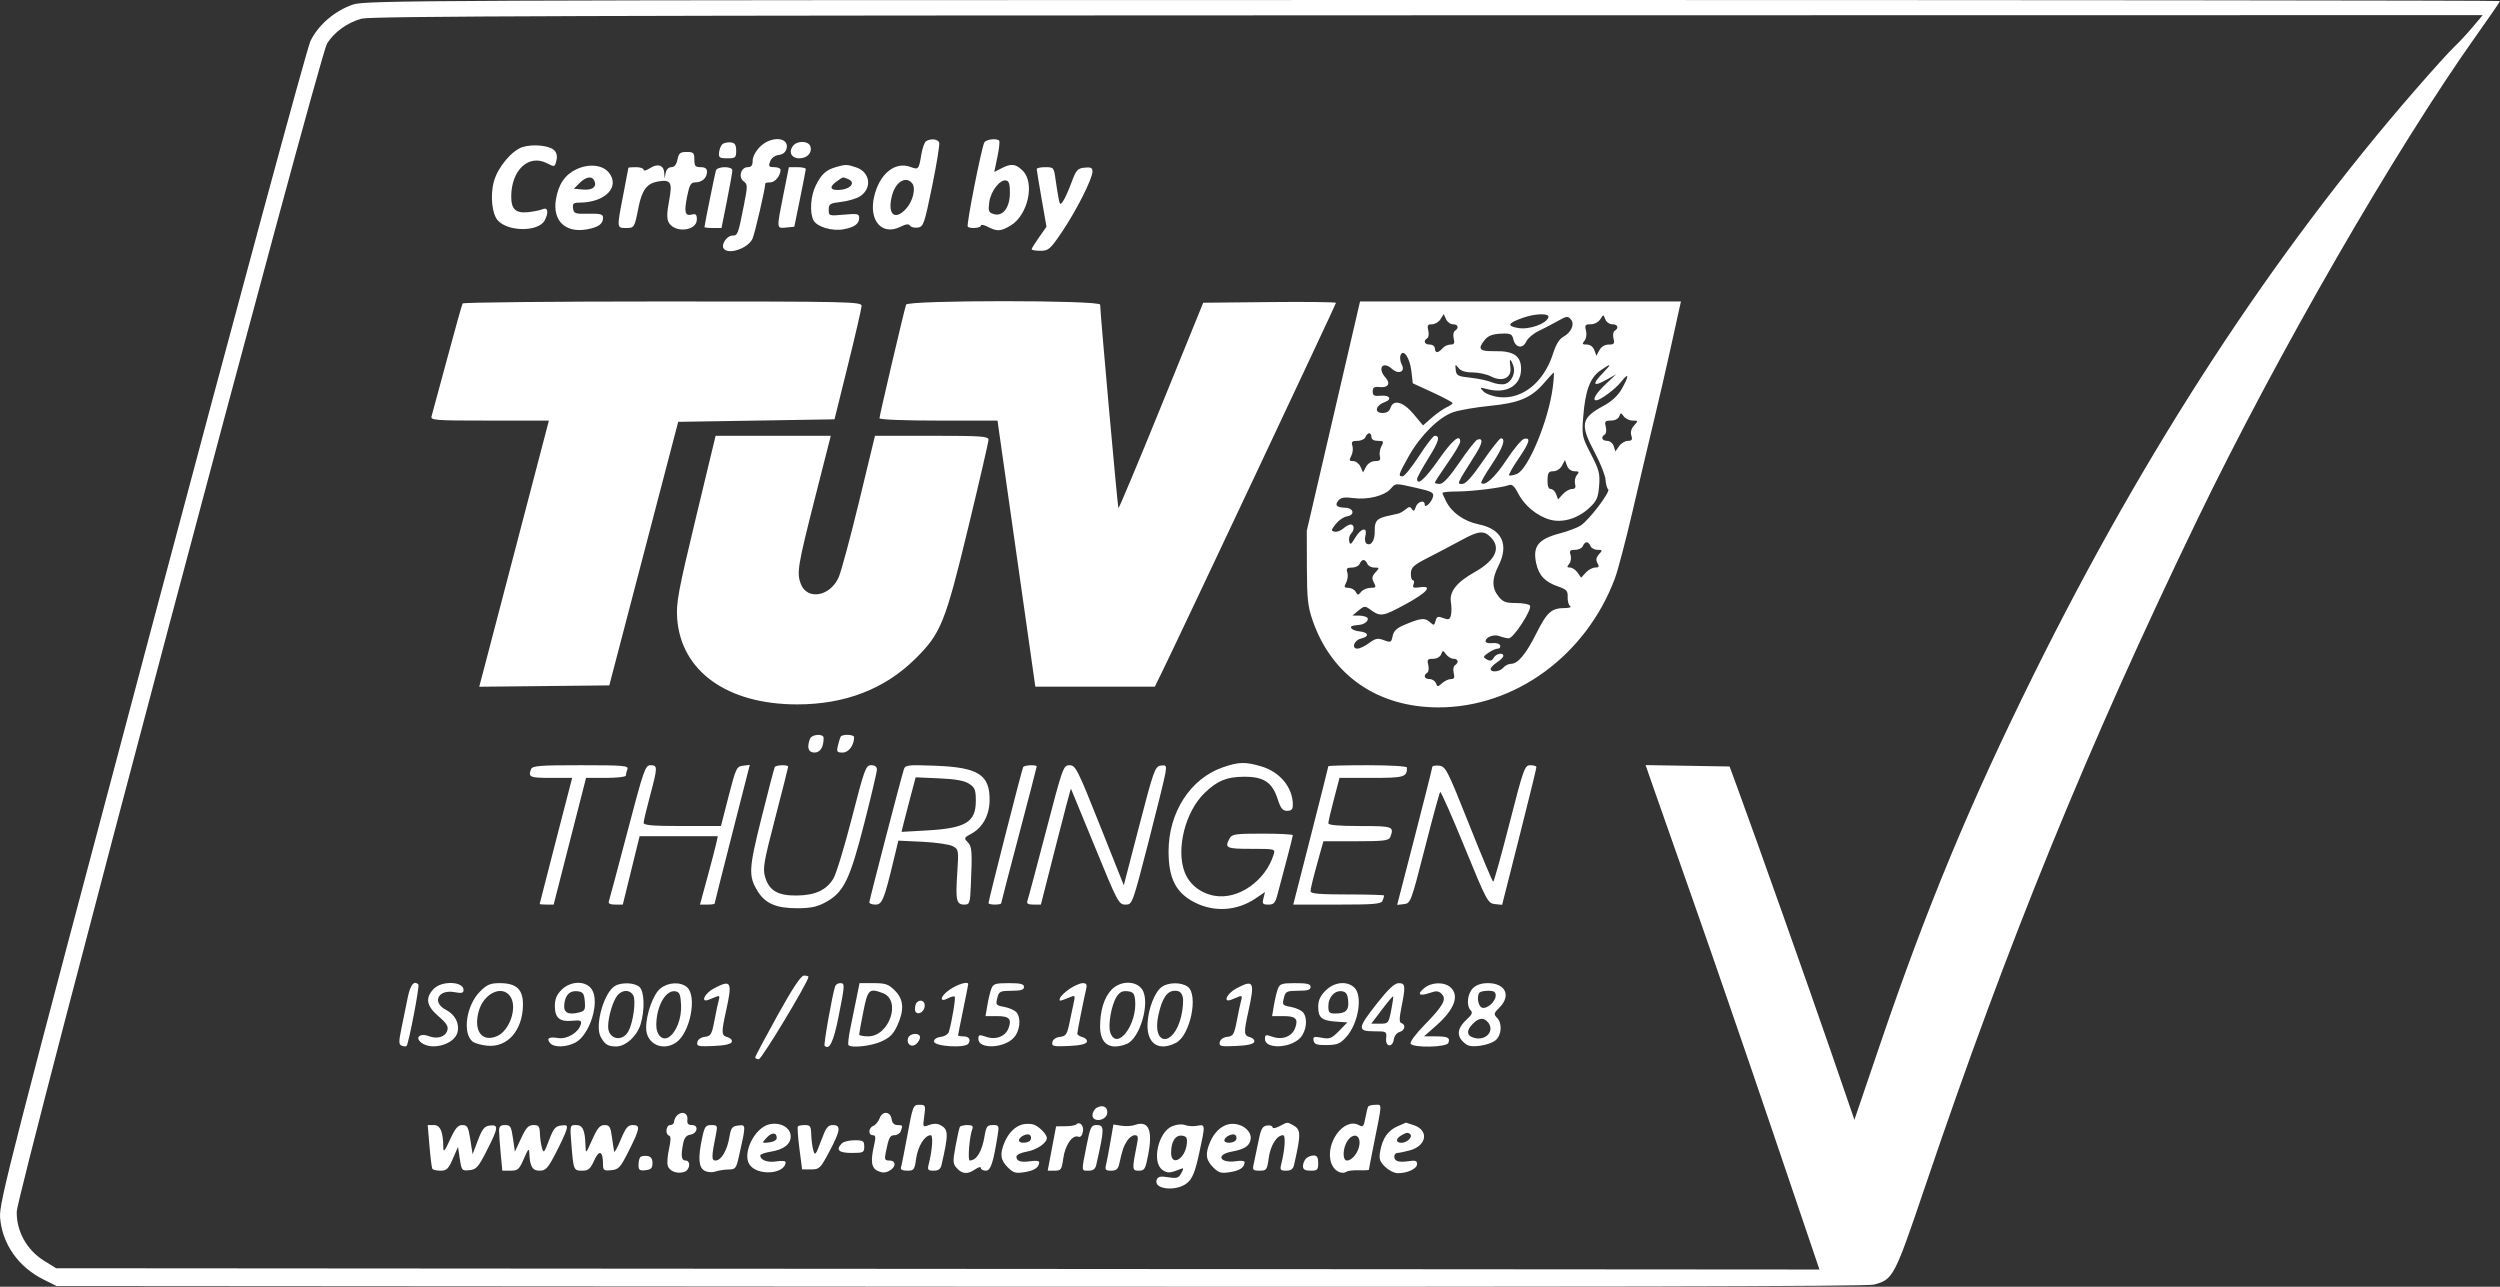 <?xml version="1.0" encoding="UTF-8"?>
<svg xmlns="http://www.w3.org/2000/svg" width="136" height="70" viewBox="0 0 136 70" fill="none">
  <rect x="0" y="0" width="136" height="70" fill="#333333" stroke="none"/>
  <path fill-rule="evenodd" clip-rule="evenodd" d="M19.191 0.251C18.202 0.593 17.306 1.365 16.887 2.237C16.693 2.642 12.892 16.676 8.238 34.175C0.557 63.058 -0.059 65.453 0.004 66.23C0.12 67.68 1.001 68.93 2.39 69.618L3.074 69.957L52.239 69.993C85.985 70.017 101.571 69.983 101.938 69.884C102.995 69.6 103.05 69.494 104.738 64.512C109.258 51.167 113.557 40.638 119.539 28.256C123.878 19.275 130.32 8.105 134.768 1.851C135.446 0.898 136 0.091 136 0.057C136 0.023 109.879 -0.002 77.953 0C22.536 0.004 19.873 0.016 19.191 0.251ZM134.508 1.478C134.205 1.838 133.757 2.318 133.514 2.546C133.27 2.773 132.316 3.828 131.393 4.889C123.622 13.828 116.693 24.448 110.615 36.734C107.147 43.745 104.811 49.371 102.274 56.821L100.88 60.917L99.589 57.166C98.406 53.729 95.473 45.455 94.495 42.8L94.089 41.697L91.805 41.659L89.521 41.621L89.844 42.555C90.022 43.069 91.019 45.908 92.061 48.865C93.102 51.822 95.085 57.576 96.466 61.652L98.978 69.062L51.015 69.027L3.053 68.992L2.388 68.579C1.457 67.999 0.892 66.981 0.91 65.914C0.927 64.931 17.362 3.064 17.79 2.371C18.175 1.748 18.907 1.221 19.674 1.015C20.188 0.877 32.008 0.839 77.69 0.832L135.06 0.823L134.508 1.478ZM41.348 7.981C41.111 8.217 40.945 8.53 40.945 8.739C40.945 8.998 40.873 9.094 40.678 9.094C40.306 9.094 40.149 9.641 40.456 9.865C40.677 10.027 40.677 10.108 40.464 11.185C40.151 12.769 40.132 12.816 39.837 12.816C39.552 12.816 39.225 13.29 39.36 13.508C39.594 13.887 40.692 13.522 40.938 12.983C41.062 12.71 41.634 10.24 41.634 9.975C41.634 9.945 41.756 9.921 41.906 9.921C42.163 9.921 42.462 9.556 42.462 9.241C42.462 9.16 42.309 9.094 42.122 9.094C41.827 9.094 41.797 9.053 41.895 8.784C41.965 8.594 42.145 8.457 42.359 8.431C42.582 8.405 42.739 8.28 42.788 8.092C42.955 7.454 41.952 7.377 41.348 7.981ZM50.377 7.683C50.292 7.739 50.176 8.064 50.12 8.405C49.986 9.219 49.964 9.245 49.542 9.085C48.693 8.762 47.84 9.454 47.552 10.7C47.251 12.002 47.979 12.836 48.981 12.337C49.283 12.187 49.438 12.168 49.504 12.275C49.556 12.358 49.746 12.406 49.928 12.38C50.236 12.336 50.285 12.197 50.708 10.131C50.956 8.92 51.129 7.849 51.092 7.753C51.018 7.561 50.624 7.523 50.377 7.683ZM53.551 7.742C53.402 7.983 52.56 12.246 52.645 12.331C52.771 12.456 53.361 12.408 53.361 12.273C53.361 12.202 53.532 12.232 53.74 12.341C54.246 12.604 54.449 12.591 54.99 12.261C55.921 11.694 56.304 9.954 55.644 9.295C55.253 8.905 55.019 8.877 54.476 9.157L54.088 9.358L54.258 8.542C54.352 8.093 54.395 7.692 54.355 7.651C54.217 7.513 53.654 7.577 53.551 7.742ZM39.327 7.824C39.234 7.885 39.141 8.087 39.12 8.273C39.086 8.575 39.134 8.612 39.565 8.612C40.01 8.612 40.048 8.579 40.048 8.198C40.048 7.888 39.979 7.776 39.772 7.749C39.62 7.73 39.42 7.763 39.327 7.824ZM43.157 7.916C42.874 8.257 43.041 8.612 43.484 8.612C43.924 8.612 44.209 8.289 44.075 7.941C43.968 7.662 43.382 7.645 43.157 7.916ZM28.434 7.998C27.855 8.175 27.086 9.09 26.871 9.858C26.658 10.619 26.759 11.636 27.085 11.995C27.648 12.617 29.296 12.616 29.629 11.993C29.859 11.564 29.808 11.253 29.528 11.377C29.395 11.436 29.035 11.51 28.727 11.542C28.056 11.611 27.811 11.384 27.811 10.697C27.811 9.252 28.76 8.366 29.756 8.881C30.17 9.094 30.179 9.091 30.267 8.74C30.326 8.505 30.287 8.311 30.151 8.176C29.891 7.915 29.006 7.824 28.434 7.998ZM36.854 8.68C36.799 8.957 36.689 9.094 36.522 9.094C36.373 9.094 36.249 9.219 36.213 9.404L36.153 9.714L36.135 9.4C36.11 8.98 35.778 8.875 35.356 9.151C35.167 9.275 35.012 9.313 35.012 9.235C35.012 9.157 34.826 9.094 34.598 9.094C34.371 9.094 34.184 9.109 34.184 9.129C34.184 9.148 34.06 9.801 33.908 10.581C33.55 12.423 33.548 12.403 34.051 12.403C34.512 12.403 34.516 12.396 34.737 11.27C34.918 10.35 35.194 9.98 35.778 9.876C36.499 9.748 36.591 9.903 36.398 10.925C36.276 11.569 36.27 11.899 36.375 12.096C36.698 12.698 37.909 12.572 37.909 11.936C37.909 11.676 37.852 11.616 37.649 11.669C37.264 11.77 37.205 11.556 37.378 10.695C37.51 10.042 37.58 9.921 37.832 9.921C38.195 9.921 38.461 9.676 38.461 9.342C38.461 9.169 38.356 9.094 38.116 9.094C37.825 9.094 37.772 9.03 37.772 8.68C37.772 8.312 37.726 8.267 37.354 8.267C37.001 8.267 36.924 8.33 36.854 8.68ZM31.356 9.209C30.729 9.506 30.373 10.033 30.24 10.863C30.055 12.022 30.768 12.694 31.952 12.473C32.556 12.36 32.805 12.179 32.805 11.853C32.805 11.65 32.68 11.615 32.012 11.628C31.288 11.643 31.214 11.617 31.174 11.334C31.137 11.076 31.195 11.024 31.519 11.023C32.923 11.02 33.756 10.164 33.115 9.381C32.774 8.964 32.03 8.891 31.356 9.209ZM45.454 9.096C44.926 9.255 44.697 9.466 44.383 10.079C44.097 10.64 44.034 11.575 44.255 11.987C44.444 12.342 45.27 12.588 45.886 12.473C46.493 12.359 46.739 12.179 46.739 11.847C46.739 11.631 46.641 11.611 45.911 11.677C45.1 11.75 45.083 11.745 45.083 11.407C45.083 11.097 45.151 11.054 45.767 10.982C46.143 10.937 46.602 10.801 46.787 10.68C47.453 10.244 47.344 9.373 46.59 9.111C46.087 8.936 45.994 8.934 45.454 9.096ZM38.948 9.266C38.894 9.431 38.323 12.249 38.323 12.353C38.323 12.38 38.532 12.403 38.787 12.403H39.25L39.546 10.921C39.708 10.106 39.841 9.361 39.841 9.266C39.841 9.166 39.665 9.094 39.423 9.094C39.193 9.094 38.979 9.172 38.948 9.266ZM42.619 10.576C42.239 12.485 42.234 12.429 42.767 12.377L43.21 12.334L43.52 10.817C43.69 9.983 43.832 9.254 43.835 9.197C43.839 9.141 43.633 9.094 43.378 9.094H42.915L42.619 10.576ZM56.398 9.197C56.398 9.254 56.518 9.983 56.664 10.817L56.929 12.334L56.525 12.908C56.302 13.223 56.12 13.518 56.12 13.562C56.12 13.607 56.336 13.643 56.599 13.643C57.041 13.643 57.132 13.563 57.78 12.603C58.56 11.447 59.431 9.722 59.431 9.33C59.431 9.129 59.343 9.085 59.001 9.12C58.618 9.158 58.541 9.246 58.292 9.921C58.138 10.338 57.934 10.793 57.839 10.932C57.678 11.166 57.659 11.155 57.588 10.794C57.545 10.579 57.47 10.109 57.42 9.749C57.333 9.114 57.316 9.094 56.863 9.094C56.606 9.094 56.397 9.141 56.398 9.197ZM32.345 9.861C32.468 10.184 32.208 10.36 31.684 10.31L31.218 10.266L31.529 9.956C31.891 9.594 32.227 9.555 32.345 9.861ZM46.107 9.729C46.619 9.926 46.247 10.335 45.555 10.335C45.139 10.335 45.127 10.14 45.528 9.86C45.884 9.611 45.83 9.623 46.107 9.729ZM49.62 9.97C49.839 10.234 49.664 10.953 49.281 11.367C48.657 12.039 48.255 11.64 48.529 10.622C48.729 9.883 49.276 9.556 49.62 9.97ZM54.939 10.516C54.928 11.312 54.544 11.801 54.051 11.644C53.781 11.559 53.752 11.478 53.816 10.996C53.897 10.393 54.399 9.749 54.735 9.817C54.892 9.849 54.945 10.03 54.939 10.516ZM25.167 16.508C25.131 16.566 24.753 17.916 24.327 19.506C23.901 21.096 23.52 22.506 23.479 22.638C23.41 22.863 23.622 22.88 26.632 22.88H29.859L28.175 29.324C27.249 32.869 26.396 36.127 26.28 36.564L26.07 37.359L29.608 37.322L33.146 37.285L35.02 30.117L36.894 22.948L41.145 22.88L45.397 22.811L46.131 19.847C46.535 18.217 46.868 16.774 46.871 16.642C46.877 16.414 46.272 16.4 36.055 16.4C30.103 16.4 25.203 16.449 25.167 16.508ZM49.291 16.573C49.193 16.852 47.843 22.611 47.843 22.751C47.843 22.827 49.166 22.88 51.053 22.88H54.264L55.293 30.117L56.322 37.354H59.572H62.823L63.212 36.562C64.089 34.775 72.676 16.552 72.676 16.477C72.676 16.432 71.051 16.412 69.065 16.433L65.455 16.469L63.173 22.081C61.918 25.168 60.869 27.671 60.842 27.643C60.8 27.602 59.857 17.096 59.848 16.573C59.844 16.321 49.379 16.321 49.291 16.573ZM72.538 22.638L71.089 28.876L71.095 30.875C71.1 32.583 71.147 33.004 71.413 33.77C72.45 36.754 74.96 38.482 78.257 38.482C82.418 38.482 86.282 35.656 87.851 31.465C88.013 31.033 88.448 29.374 88.819 27.779C89.189 26.184 89.716 23.948 89.99 22.811C90.263 21.673 90.671 19.905 90.895 18.882C91.119 17.858 91.334 16.881 91.373 16.71L91.444 16.4L82.715 16.401L73.986 16.401L72.538 22.638ZM79.043 17.641C79.323 17.641 79.385 17.847 79.149 17.993C79.067 18.043 79.037 18.233 79.082 18.414C79.148 18.675 79.111 18.744 78.903 18.744C78.76 18.744 78.565 18.837 78.47 18.951C78.376 19.064 78.244 19.157 78.177 19.157C78.111 19.157 78.056 19.064 78.056 18.951C78.056 18.836 77.933 18.744 77.78 18.744C77.489 18.744 77.409 18.543 77.643 18.399C77.719 18.352 77.743 18.162 77.697 17.977C77.627 17.701 77.664 17.641 77.902 17.641C78.061 17.641 78.27 17.516 78.365 17.363L78.539 17.085L78.664 17.363C78.732 17.516 78.903 17.641 79.043 17.641ZM84.234 17.262C84.125 17.614 83.191 17.946 82.595 17.845C81.95 17.737 82.016 17.583 82.833 17.292C83.524 17.046 84.306 17.029 84.234 17.262ZM87.709 17.641C88.01 17.641 88.085 17.842 87.84 17.993C87.758 18.043 87.728 18.233 87.774 18.414C87.845 18.696 87.806 18.744 87.514 18.744C87.302 18.744 87.109 18.86 87.008 19.049L86.845 19.354L86.732 19.049C86.663 18.863 86.502 18.744 86.322 18.744C86.074 18.744 86.053 18.71 86.194 18.539C86.292 18.421 86.328 18.186 86.278 17.988C86.202 17.686 86.236 17.641 86.537 17.641C86.733 17.641 86.958 17.522 87.055 17.367C87.225 17.094 87.226 17.094 87.327 17.367C87.383 17.518 87.555 17.641 87.709 17.641ZM85.473 17.4C85.669 17.642 85.463 18.095 85.061 18.31C84.833 18.432 84.646 18.73 84.492 19.219C83.996 20.791 82.819 21.745 81.55 21.602C81.206 21.563 80.823 21.424 80.698 21.292C80.484 21.067 80.495 21.06 80.884 21.163C81.957 21.447 82.747 20.983 82.747 20.067C82.747 19.368 82.338 19.085 81.352 19.104C80.468 19.12 80.357 18.998 80.781 18.478C80.953 18.267 81.198 18.173 81.634 18.152C82.182 18.127 82.254 18.159 82.329 18.468C82.442 18.924 82.841 18.99 83.028 18.581C83.109 18.405 83.404 18.15 83.685 18.015C83.966 17.879 84.413 17.646 84.678 17.498C85.247 17.18 85.291 17.174 85.473 17.4ZM76.781 20.197L76.855 20.851L77.937 21.348C78.531 21.622 79.019 21.882 79.02 21.927C79.021 21.972 78.874 22.075 78.694 22.157C78.514 22.24 78.152 22.495 77.89 22.724L77.414 23.142L76.9 22.528C76.333 21.85 75.796 21.706 75.642 22.19C75.586 22.366 75.433 22.466 75.219 22.466C74.742 22.466 74.819 22.063 75.332 21.874C75.746 21.722 75.602 21.481 75.124 21.527C74.754 21.562 74.676 21.522 74.676 21.294C74.676 21.078 74.755 21.027 75.045 21.057C75.51 21.105 75.667 20.868 75.379 20.551C74.911 20.034 75.22 19.61 75.729 20.07C76.082 20.39 76.464 20.222 76.258 19.838C76.173 19.679 76.142 19.45 76.188 19.329C76.338 18.938 76.699 19.466 76.781 20.197ZM82.319 19.881C82.468 20.284 82.233 20.797 81.856 20.892C81.695 20.932 81.379 20.889 81.155 20.796C80.93 20.703 80.405 20.591 79.988 20.547C79.306 20.475 79.225 20.432 79.19 20.122C79.155 19.806 79.168 19.798 79.344 20.019C79.471 20.18 79.728 20.26 80.113 20.26C80.431 20.26 80.883 20.359 81.117 20.48C81.736 20.8 82.249 20.555 82.165 19.981C82.094 19.494 82.159 19.451 82.319 19.881ZM87.164 20.327C86.588 20.921 86.679 21.058 87.386 20.66L87.92 20.359L87.334 20.914C86.807 21.413 86.597 21.777 86.835 21.777C87.055 21.777 87.881 21.163 88.192 20.767C88.622 20.223 88.639 20.424 88.225 21.156C88.02 21.519 87.68 21.834 87.233 22.076C86.005 22.742 85.939 23.087 86.754 24.615C87.061 25.191 87.325 25.858 87.341 26.097C87.356 26.337 87.421 26.571 87.485 26.618C87.633 26.726 86.454 28.283 85.997 28.583C85.807 28.707 85.301 28.9 84.873 29.012C83.674 29.324 83.361 29.723 83.575 30.671C83.72 31.313 84.056 31.663 84.76 31.905C85.225 32.065 85.297 32.144 85.281 32.482C85.271 32.698 85.333 32.92 85.419 32.975C85.505 33.031 85.369 33.078 85.118 33.079C84.397 33.082 84.162 33.293 83.576 34.457C82.998 35.606 82.572 36.114 82.186 36.114C82.058 36.114 81.876 36.207 81.781 36.32C81.59 36.551 81.091 36.603 81.091 36.392C81.091 36.319 81.247 36.156 81.436 36.032C81.626 35.908 81.781 35.751 81.781 35.684C81.781 35.474 81.387 35.551 81.255 35.786C81.162 35.954 81.068 35.977 80.887 35.875C80.663 35.75 80.669 35.722 80.967 35.513C81.145 35.388 81.375 35.286 81.478 35.286C81.582 35.286 81.64 35.209 81.608 35.114C81.576 35.017 81.389 34.961 81.183 34.986C80.981 35.011 80.815 34.966 80.815 34.888C80.815 34.656 81.276 34.485 81.574 34.605C81.726 34.666 81.95 34.72 82.072 34.725C82.33 34.737 83.359 33.152 83.23 32.943C83.183 32.867 82.842 32.805 82.473 32.805C81.912 32.805 81.754 32.745 81.515 32.442C81.156 31.985 81.153 31.497 81.505 30.806C82.104 29.633 81.719 28.791 80.466 28.531C79.648 28.361 78.996 27.907 78.672 27.281C78.561 27.067 78.47 26.857 78.47 26.815C78.47 26.773 78.827 26.738 79.263 26.737C80.087 26.734 81.717 26.533 82.097 26.387C82.254 26.327 82.396 26.46 82.599 26.858C82.93 27.507 83.627 28.079 84.32 28.27C84.995 28.456 85.819 28.215 86.435 27.65C86.861 27.26 86.937 27.095 86.991 26.44C87.047 25.77 86.995 25.567 86.549 24.706C86.059 23.759 86.047 23.7 86.129 22.651C86.24 21.247 86.501 20.545 87.058 20.157C87.678 19.725 87.705 19.769 87.164 20.327ZM84.474 21.048C84.248 22.854 83.132 25.55 82.513 25.785C82.317 25.859 82.129 25.892 82.095 25.858C82.06 25.824 82.286 25.422 82.597 24.966C83.213 24.059 83.289 23.801 82.919 23.869C82.787 23.893 82.354 24.408 81.958 25.012C81.332 25.966 80.778 26.472 80.577 26.272C80.544 26.239 80.802 25.789 81.149 25.271C81.75 24.377 81.937 23.845 81.651 23.845C81.579 23.845 81.138 24.403 80.67 25.085C80.083 25.941 79.735 26.326 79.547 26.326C79.247 26.326 79.221 26.384 80.288 24.686C80.664 24.088 80.692 23.795 80.361 23.922C80.268 23.957 79.833 24.513 79.394 25.156C78.85 25.952 78.509 26.326 78.326 26.326C78.177 26.326 78.056 26.293 78.056 26.252C78.056 26.211 78.367 25.736 78.746 25.196C79.125 24.657 79.436 24.131 79.436 24.03C79.436 23.58 79.016 23.93 78.255 25.015C77.522 26.061 77.091 26.445 77.091 26.051C77.091 25.976 77.367 25.47 77.706 24.926C78.283 23.999 78.364 23.707 78.043 23.707C77.969 23.707 77.587 24.203 77.195 24.809C76.802 25.416 76.401 25.912 76.303 25.912C76.045 25.912 76.07 25.829 76.633 24.823C77.264 23.697 78.273 22.695 79.052 22.424C79.377 22.311 80.268 22.157 81.033 22.081C82.64 21.923 83.298 21.646 83.998 20.833C84.258 20.531 84.494 20.278 84.522 20.272C84.549 20.265 84.528 20.615 84.474 21.048ZM88.819 22.88C89.123 22.88 89.126 22.89 88.895 23.145C88.741 23.315 88.687 23.514 88.745 23.697C88.816 23.921 88.776 23.982 88.558 23.982C88.406 23.982 88.19 24.112 88.079 24.27L87.878 24.558L87.786 24.27C87.735 24.109 87.578 23.982 87.428 23.982C87.145 23.982 87.07 23.78 87.3 23.637C87.376 23.59 87.401 23.401 87.354 23.216C87.281 22.923 87.317 22.88 87.634 22.88C87.844 22.88 88.035 22.784 88.085 22.654C88.165 22.444 88.184 22.444 88.337 22.654C88.428 22.778 88.645 22.88 88.819 22.88ZM74.607 23.776C74.607 23.905 74.738 23.982 74.957 23.982C75.27 23.982 75.29 24.013 75.151 24.272C75.066 24.431 75.027 24.68 75.065 24.824C75.118 25.026 75.059 25.085 74.806 25.085C74.609 25.085 74.413 25.207 74.314 25.392L74.15 25.7L74.012 25.392C73.937 25.224 73.758 25.085 73.615 25.085C73.397 25.085 73.38 25.041 73.506 24.804C73.589 24.65 73.618 24.402 73.571 24.253C73.5 24.032 73.55 23.982 73.843 23.982C74.041 23.982 74.238 23.889 74.281 23.776C74.325 23.662 74.416 23.569 74.484 23.569C74.552 23.569 74.607 23.662 74.607 23.776ZM37.849 28.197C36.892 32.182 36.778 32.795 36.838 33.637C37.044 36.515 39.56 38.319 43.366 38.319C45.966 38.319 48.128 37.485 49.79 35.841C51.189 34.458 51.421 33.881 52.682 28.658C53.283 26.17 53.775 24.038 53.775 23.92C53.775 23.734 53.383 23.707 50.687 23.707H47.599L46.741 27.256C46.269 29.209 45.767 31.072 45.627 31.397C45.171 32.449 43.909 32.673 43.563 31.764C43.335 31.165 43.398 30.781 44.311 27.185L45.194 23.707H42.062H38.929L37.849 28.197ZM85.656 25.637C85.905 25.637 85.925 25.671 85.783 25.843C85.689 25.956 85.644 26.173 85.684 26.325C85.736 26.524 85.689 26.602 85.514 26.602C85.382 26.602 85.157 26.729 85.016 26.885L84.759 27.169L84.654 26.885C84.597 26.729 84.465 26.602 84.362 26.602C84.238 26.602 84.178 26.439 84.185 26.12C84.194 25.717 84.246 25.637 84.501 25.637C84.675 25.637 84.877 25.505 84.97 25.332L85.133 25.026L85.246 25.332C85.315 25.517 85.476 25.637 85.656 25.637ZM77.058 26.544C77.887 26.731 78.015 26.799 77.956 27.022C77.874 27.336 77.504 27.683 77.504 27.446C77.504 27.17 77.112 27.282 77.016 27.585C76.946 27.805 76.894 27.833 76.81 27.697C76.718 27.548 76.656 27.55 76.466 27.707C76.339 27.813 76.163 27.916 76.076 27.937C75.989 27.958 75.731 28.016 75.504 28.065C74.904 28.195 74.771 28.347 74.786 28.882C74.801 29.393 74.588 29.724 74.343 29.573C74.259 29.521 74.23 29.33 74.277 29.143C74.402 28.643 74.041 28.717 73.721 29.256C73.501 29.627 73.445 29.66 73.397 29.448C73.366 29.307 73.408 29.124 73.49 29.041C73.69 28.841 73.683 28.532 73.48 28.532C73.391 28.532 73.209 28.63 73.076 28.75C72.943 28.871 72.731 28.948 72.604 28.923C72.399 28.881 72.406 28.835 72.665 28.506C72.826 28.303 73.096 28.117 73.265 28.093C73.717 28.029 73.656 27.639 73.191 27.622C72.701 27.604 72.592 27.489 72.813 27.223C72.947 27.062 73.144 27.031 73.629 27.096C74.403 27.198 75.301 26.978 75.641 26.602C75.942 26.271 75.861 26.274 77.058 26.544ZM81.091 29.221C81.674 29.804 81.363 30.48 80.213 31.128C79.233 31.681 78.837 32.185 78.93 32.761C78.969 33.002 78.969 33.323 78.929 33.476C78.868 33.708 78.801 33.732 78.513 33.622C78.223 33.512 78.157 33.536 78.095 33.774C78.026 34.037 78.004 34.041 77.773 33.832C77.507 33.592 77.27 33.621 76.358 34.01C75.98 34.17 75.811 34.338 75.758 34.605C75.688 34.951 75.656 34.966 75.287 34.827C74.951 34.7 74.828 34.724 74.479 34.982C74.252 35.15 73.966 35.286 73.844 35.286C73.504 35.286 73.66 34.828 74.03 34.741C74.507 34.629 74.461 34.396 73.952 34.347C73.522 34.306 73.319 34.068 73.676 34.025C73.771 34.013 73.91 33.996 73.986 33.987C74.246 33.955 74.474 33.751 74.394 33.623C74.351 33.552 74.148 33.492 73.944 33.49L73.572 33.485L73.903 33.21C74.205 32.959 74.258 32.954 74.524 33.148C75.089 33.561 75.208 33.546 76.392 32.909C77.637 32.239 77.989 31.837 77.232 31.948C76.888 31.998 76.826 31.969 76.897 31.787C76.944 31.665 76.927 31.564 76.859 31.564C76.792 31.564 76.743 31.394 76.752 31.185C76.765 30.86 76.903 30.737 77.722 30.319C78.247 30.052 79.043 29.633 79.49 29.389C80.436 28.872 80.714 28.843 81.091 29.221ZM86.522 29.703C86.565 29.817 86.737 29.91 86.903 29.91C87.181 29.91 87.188 29.929 86.986 30.151C86.828 30.326 86.805 30.46 86.902 30.634C87.01 30.826 86.984 30.875 86.776 30.875C86.632 30.875 86.402 30.999 86.265 31.151L86.015 31.427L85.822 31.151C85.715 30.999 85.531 30.875 85.412 30.875C85.239 30.875 85.229 30.835 85.363 30.675C85.454 30.565 85.489 30.348 85.439 30.192C85.365 29.96 85.41 29.91 85.689 29.91C85.876 29.91 86.064 29.817 86.108 29.703C86.151 29.59 86.245 29.497 86.315 29.497C86.385 29.497 86.478 29.59 86.522 29.703ZM74.381 30.668C74.425 30.782 74.596 30.875 74.762 30.875C75.051 30.875 75.053 30.887 74.824 31.139C74.633 31.35 74.616 31.462 74.739 31.691C74.875 31.945 74.855 31.978 74.56 31.978C74.377 31.978 74.147 32.075 74.048 32.193C73.886 32.389 73.858 32.389 73.748 32.193C73.682 32.075 73.504 31.978 73.354 31.978C73.121 31.978 73.102 31.936 73.23 31.697C73.313 31.543 73.342 31.294 73.295 31.146C73.225 30.927 73.274 30.875 73.548 30.875C73.735 30.875 73.924 30.782 73.967 30.668C74.011 30.555 74.104 30.462 74.174 30.462C74.244 30.462 74.337 30.555 74.381 30.668ZM79.072 35.838C79.328 35.838 79.374 36.05 79.149 36.189C79.067 36.24 79.037 36.43 79.082 36.611C79.145 36.861 79.109 36.941 78.932 36.941C78.804 36.941 78.587 37.042 78.449 37.166C78.218 37.375 78.194 37.375 78.113 37.166C78.066 37.042 77.909 36.941 77.766 36.941C77.486 36.941 77.414 36.737 77.643 36.596C77.719 36.549 77.743 36.359 77.697 36.174C77.624 35.885 77.661 35.838 77.958 35.838C78.159 35.838 78.342 35.737 78.396 35.597C78.485 35.367 78.498 35.367 78.668 35.597C78.766 35.729 78.947 35.838 79.072 35.838ZM44.063 40.192C43.882 40.664 43.972 40.939 44.309 40.939C44.621 40.939 44.8 40.653 44.806 40.146C44.808 39.895 44.162 39.935 44.063 40.192ZM45.731 40.077C45.7 40.134 45.633 40.351 45.583 40.559C45.502 40.898 45.53 40.939 45.843 40.939C46.169 40.939 46.463 40.541 46.463 40.102C46.463 39.95 45.816 39.927 45.731 40.077ZM66.524 41.742C64.758 42.352 63.57 44.191 63.57 46.316C63.57 47.787 63.971 48.572 64.984 49.089C66.062 49.639 67.297 49.557 68.313 48.868L68.817 48.526L68.731 48.868C68.656 49.166 68.691 49.21 68.999 49.21C69.301 49.21 69.377 49.122 69.505 48.624C69.589 48.302 69.808 47.471 69.994 46.779C70.179 46.086 70.33 45.481 70.33 45.435C70.33 45.388 69.588 45.35 68.68 45.35C67.189 45.35 67.015 45.376 66.886 45.617C66.61 46.132 66.705 46.177 68.063 46.177C69.368 46.177 69.382 46.181 69.287 46.487C68.844 47.924 67.352 48.962 66.066 48.729C65.306 48.591 64.703 48.114 64.447 47.449C63.963 46.191 64.481 44.14 65.54 43.128C66.233 42.466 66.726 42.263 67.664 42.255C68.743 42.246 69.21 42.553 69.503 43.464C69.668 43.978 69.772 44.108 70.02 44.108C70.257 44.109 70.33 44.03 70.33 43.773C70.33 42.844 69.632 41.993 68.621 41.694C67.746 41.434 67.391 41.442 66.524 41.742ZM28.888 41.846C28.723 42.275 28.819 42.317 29.965 42.317H31.126L30.243 45.729C29.757 47.606 29.359 49.157 29.358 49.175C29.357 49.194 29.528 49.21 29.737 49.21H30.119L31 45.764L31.882 42.317H32.964C33.559 42.317 34.047 42.26 34.047 42.191C34.047 42.121 34.084 41.966 34.13 41.846C34.205 41.652 33.926 41.628 31.593 41.628C29.33 41.628 28.96 41.658 28.888 41.846ZM34.132 45.246C33.609 47.237 33.154 48.943 33.12 49.038C33.079 49.151 33.199 49.21 33.469 49.21H33.88L34.338 47.349L34.795 45.488H36.921H39.048L38.967 45.867C38.922 46.075 38.704 46.913 38.482 47.728L38.079 49.21H38.477C38.696 49.21 38.875 49.186 38.875 49.156C38.875 49.127 39.306 47.417 39.832 45.357L40.788 41.611L40.42 41.654C40.072 41.694 40.029 41.786 39.636 43.317L39.22 44.936H37.116C35.525 44.936 35.012 44.894 35.013 44.764C35.013 44.669 35.168 44.013 35.358 43.307C35.78 41.73 35.782 41.628 35.392 41.628C35.102 41.628 35.018 41.867 34.132 45.246ZM42.146 41.731C42.115 41.788 41.793 43.023 41.43 44.474C40.729 47.281 40.709 47.651 41.215 48.479C41.623 49.148 42.23 49.411 43.359 49.408C44.124 49.407 44.453 49.335 44.94 49.067C45.9 48.537 46.234 47.849 47.015 44.792C47.392 43.317 47.702 42.002 47.703 41.869C47.704 41.71 47.599 41.628 47.391 41.628C47.099 41.628 47.029 41.821 46.344 44.488C45.941 46.062 45.486 47.552 45.334 47.8C44.951 48.424 44.347 48.703 43.353 48.716C42.323 48.73 41.847 48.455 41.626 47.721C41.485 47.251 41.542 46.917 42.173 44.493C42.559 43.006 42.876 41.754 42.876 41.709C42.876 41.59 42.212 41.61 42.146 41.731ZM49.17 41.853C48.996 42.407 47.291 48.972 47.291 49.087C47.291 49.155 47.442 49.21 47.626 49.21C47.99 49.21 48.098 48.943 48.626 46.746L48.87 45.73L50.186 45.793C50.909 45.828 51.649 45.935 51.83 46.032C52.151 46.204 52.157 46.24 52.074 47.501C51.977 48.98 52.028 49.21 52.458 49.21C52.746 49.21 52.771 49.141 52.812 48.21C52.895 46.295 52.878 46.049 52.641 45.812C52.427 45.598 52.441 45.567 52.852 45.347C53.449 45.028 53.823 44.348 53.834 43.558C53.855 42.142 53.232 41.743 50.858 41.655C49.38 41.6 49.245 41.616 49.17 41.853ZM55.66 41.731C55.595 41.837 53.775 48.981 53.775 49.129C53.775 49.173 53.93 49.21 54.12 49.21C54.31 49.21 54.465 49.178 54.465 49.138C54.465 49.099 54.899 47.425 55.431 45.419C55.962 43.413 56.396 41.739 56.396 41.699C56.396 41.587 55.73 41.616 55.66 41.731ZM56.897 45.236C56.379 47.22 55.924 48.926 55.885 49.027C55.837 49.153 55.94 49.21 56.219 49.21H56.624L57.431 46.04C57.874 44.297 58.248 42.885 58.26 42.904C58.273 42.922 58.86 44.349 59.565 46.074C60.795 49.084 60.862 49.21 61.223 49.21C61.598 49.21 61.6 49.204 62.461 45.87C62.934 44.033 63.356 42.321 63.397 42.066C63.466 41.64 63.446 41.607 63.142 41.65C62.833 41.694 62.758 41.904 61.973 44.928L61.134 48.159L59.834 44.895C58.619 41.842 58.512 41.631 58.186 41.629C57.846 41.628 57.815 41.716 56.897 45.236ZM72.262 41.682C72.262 41.711 71.832 43.417 71.308 45.473L70.353 49.21H72.741C74.792 49.21 75.141 49.179 75.213 48.992C75.259 48.872 75.297 48.748 75.297 48.716C75.297 48.684 74.397 48.658 73.296 48.658C71.788 48.658 71.296 48.616 71.297 48.486C71.298 48.311 71.428 47.784 71.791 46.487L71.994 45.764H73.769C75.26 45.764 75.557 45.729 75.627 45.545C75.852 44.96 75.787 44.936 73.986 44.936C72.816 44.936 72.262 44.887 72.262 44.783C72.262 44.699 72.398 44.11 72.566 43.474L72.869 42.317H74.62C76.402 42.317 76.539 42.277 76.539 41.754C76.539 41.683 75.607 41.628 74.4 41.628C73.224 41.628 72.262 41.652 72.262 41.682ZM77.916 41.722C77.915 41.784 77.484 43.498 76.959 45.531L76.005 49.226L76.375 49.184C76.737 49.142 76.763 49.072 77.51 46.149C77.93 44.503 78.306 43.124 78.346 43.085C78.385 43.045 78.981 44.392 79.671 46.077C80.87 49.008 80.941 49.143 81.319 49.182L81.715 49.222L82.651 45.528C83.166 43.497 83.584 41.788 83.581 41.731C83.577 41.674 83.429 41.628 83.251 41.628C82.944 41.628 82.884 41.794 82.114 44.798C81.667 46.542 81.27 47.968 81.231 47.968C81.192 47.967 80.599 46.556 79.913 44.831C78.743 41.89 78.643 41.694 78.292 41.653C78.086 41.629 77.917 41.66 77.916 41.722ZM52.72 42.636C53.034 42.841 53.085 42.971 53.085 43.561C53.085 44.728 52.544 45.056 50.409 45.177L49.044 45.254L49.14 44.854C49.193 44.634 49.366 43.966 49.524 43.37L49.813 42.286L51.084 42.342C51.983 42.381 52.462 42.467 52.72 42.636ZM42.29 55.25C41.626 56.447 41.083 57.469 41.083 57.523C41.083 57.576 41.172 57.619 41.281 57.619C41.44 57.619 43.98 53.402 43.98 53.139C43.98 53.101 43.871 53.071 43.738 53.072C43.57 53.074 43.129 53.738 42.29 55.25ZM22.178 54.276C22.09 54.712 21.937 55.461 21.839 55.94C21.685 56.686 21.688 56.823 21.858 56.888C21.967 56.93 22.084 56.936 22.118 56.901C22.229 56.791 22.836 53.631 22.76 53.556C22.523 53.319 22.322 53.568 22.178 54.276ZM23.585 53.802C23.121 54.296 23.198 54.721 23.853 55.284C24.297 55.667 24.404 55.839 24.333 56.062C24.221 56.414 23.788 56.543 23.317 56.364C22.834 56.181 22.552 56.451 22.933 56.732C23.515 57.162 24.725 56.807 24.887 56.159C25.009 55.677 24.76 55.194 24.257 54.934C23.481 54.533 23.833 53.806 24.724 53.973C25.112 54.046 25.217 54.021 25.217 53.858C25.217 53.378 24.023 53.337 23.585 53.802ZM26.112 53.94C25.371 54.681 25.143 56.193 25.704 56.657C25.815 56.75 26.171 56.852 26.493 56.885C27.604 56.998 28.427 56.068 28.449 54.678C28.462 53.826 28.101 53.483 27.188 53.483C26.671 53.483 26.494 53.559 26.112 53.94ZM30.547 53.847C30.284 54.11 30.184 54.352 30.184 54.726C30.184 55.373 30.443 55.595 31.125 55.53C31.581 55.486 31.649 55.514 31.594 55.725C31.479 56.166 30.849 56.548 30.368 56.47C29.862 56.388 29.709 56.483 29.926 56.745C30.131 56.991 30.791 56.979 31.293 56.72C32.083 56.312 32.645 54.512 32.197 53.828C31.874 53.336 31.049 53.346 30.547 53.847ZM33.459 53.633C32.857 53.983 32.348 55.778 32.674 56.397C32.896 56.818 33.067 56.925 33.519 56.928C34.031 56.931 34.657 56.361 34.85 55.716C35.083 54.94 35.056 53.96 34.795 53.7C34.551 53.456 33.826 53.419 33.459 53.633ZM35.931 53.767C35.541 54.073 35.15 55.152 35.15 55.921C35.15 56.788 36.054 57.22 36.79 56.705C37.541 56.179 37.93 54.208 37.381 53.712C37.036 53.4 36.365 53.425 35.931 53.767ZM38.841 53.768C38.32 54.043 38.08 54.575 38.565 54.381C38.697 54.328 38.891 54.25 38.995 54.208C39.127 54.154 39.16 54.208 39.106 54.393C39.063 54.537 38.956 55.039 38.867 55.509C38.72 56.279 38.669 56.367 38.343 56.405C38.125 56.43 37.962 56.546 37.934 56.695C37.892 56.917 37.984 56.939 38.818 56.902C39.436 56.875 39.77 56.8 39.81 56.679C39.843 56.58 39.739 56.464 39.579 56.422C39.24 56.333 39.232 56.198 39.496 55C39.85 53.394 39.784 53.271 38.841 53.768ZM45.431 53.656C45.27 54.141 44.796 56.826 44.859 56.89C45.117 57.147 45.344 56.677 45.614 55.323C45.968 53.542 45.971 53.483 45.7 53.483C45.584 53.483 45.463 53.561 45.431 53.656ZM46.598 54.276C46.509 54.712 46.358 55.454 46.261 55.925C46.164 56.396 46.118 56.815 46.159 56.856C46.328 57.025 47.401 56.905 47.951 56.656C48.402 56.451 48.605 56.248 48.81 55.797C49.203 54.931 49.166 54.371 48.681 53.886C48.333 53.538 48.174 53.483 47.518 53.483H46.758L46.598 54.276ZM51.665 53.835C51.133 54.197 51.069 54.577 51.588 54.3C51.741 54.218 51.898 54.181 51.936 54.219C51.998 54.281 51.793 55.521 51.62 56.129C51.584 56.257 51.387 56.381 51.182 56.404C50.961 56.43 50.809 56.532 50.809 56.654C50.809 56.928 52.521 57.035 52.684 56.771C52.829 56.536 52.71 56.378 52.387 56.378C52.24 56.378 52.119 56.354 52.119 56.325C52.119 56.295 52.244 55.668 52.395 54.931C52.547 54.194 52.671 53.567 52.671 53.537C52.671 53.367 52.111 53.533 51.665 53.835ZM53.927 53.794C53.862 53.964 53.765 54.367 53.711 54.69L53.613 55.276H54.231C54.902 55.276 55.051 55.43 54.865 55.931C54.697 56.383 54.173 56.586 53.648 56.403C53.269 56.271 53.223 56.284 53.223 56.521C53.223 57.081 54.599 57.038 55.141 56.461C55.484 56.097 55.564 55.395 55.3 55.077C55.205 54.963 54.916 54.83 54.658 54.781C54.156 54.687 54.15 54.678 54.276 54.207C54.348 53.939 54.451 53.897 55.033 53.897C55.54 53.897 55.706 53.846 55.706 53.69C55.706 53.529 55.522 53.483 54.875 53.483C54.14 53.483 54.031 53.519 53.927 53.794ZM58.186 53.794C57.934 53.964 57.699 54.191 57.664 54.298C57.601 54.491 57.616 54.489 58.314 54.206C58.459 54.147 58.487 54.211 58.429 54.46C58.386 54.643 58.28 55.146 58.193 55.577C58.052 56.279 57.996 56.366 57.666 56.404C57.441 56.43 57.277 56.544 57.248 56.695C57.206 56.917 57.299 56.939 58.133 56.902C58.751 56.875 59.085 56.8 59.125 56.679C59.157 56.58 59.054 56.464 58.894 56.422C58.734 56.38 58.604 56.295 58.604 56.233C58.604 56.125 58.939 54.438 59.089 53.794C59.144 53.557 59.1 53.483 58.903 53.483C58.761 53.483 58.438 53.623 58.186 53.794ZM60.461 53.847C60.06 54.278 59.847 54.97 59.846 55.84C59.845 56.794 60.368 57.144 61.279 56.797C62.014 56.518 62.59 54.523 62.136 53.831C61.808 53.331 60.932 53.339 60.461 53.847ZM63.203 53.686C62.819 53.956 62.461 54.879 62.426 55.693C62.379 56.78 63.033 57.215 63.978 56.726C64.748 56.328 65.209 54.115 64.613 53.679C64.266 53.425 63.572 53.429 63.203 53.686ZM67.261 53.768C66.74 54.043 66.5 54.575 66.985 54.381C67.118 54.328 67.311 54.25 67.415 54.208C67.547 54.154 67.58 54.208 67.526 54.393C67.484 54.537 67.376 55.039 67.287 55.509C67.14 56.279 67.088 56.367 66.763 56.405C66.545 56.43 66.382 56.546 66.354 56.695C66.312 56.917 66.404 56.939 67.238 56.902C67.856 56.875 68.19 56.8 68.23 56.679C68.263 56.58 68.159 56.464 67.999 56.422C67.66 56.333 67.652 56.198 67.916 55C68.27 53.394 68.204 53.271 67.261 53.768ZM69.516 53.794C69.452 53.964 69.355 54.367 69.301 54.69L69.202 55.276H69.821C70.491 55.276 70.641 55.43 70.454 55.931C70.286 56.383 69.763 56.586 69.237 56.403C68.859 56.271 68.813 56.284 68.813 56.521C68.813 57.081 70.188 57.038 70.731 56.461C71.073 56.097 71.154 55.395 70.889 55.077C70.794 54.963 70.505 54.83 70.248 54.781C69.745 54.687 69.739 54.678 69.865 54.207C69.937 53.939 70.04 53.897 70.622 53.897C71.129 53.897 71.296 53.846 71.296 53.69C71.296 53.529 71.112 53.483 70.465 53.483C69.73 53.483 69.62 53.519 69.516 53.794ZM72.113 53.886C71.823 54.176 71.71 54.423 71.71 54.766C71.71 55.362 71.899 55.521 72.678 55.576L73.296 55.62L72.844 56.083C72.444 56.492 72.335 56.535 71.901 56.453C71.476 56.374 71.417 56.395 71.461 56.611C71.501 56.813 71.64 56.859 72.183 56.851C72.754 56.843 72.911 56.777 73.239 56.41C73.908 55.663 74.147 54.147 73.665 53.712C73.26 53.346 72.578 53.422 72.113 53.886ZM74.918 54.574C73.842 55.934 73.824 56.103 74.75 56.103C75.426 56.103 75.444 56.113 75.406 56.482C75.355 56.962 75.758 57.013 75.826 56.535C75.851 56.355 75.991 56.178 76.136 56.139C76.427 56.063 76.495 55.743 76.238 55.658C76.114 55.617 76.114 55.415 76.238 54.796C76.471 53.638 76.454 53.483 76.09 53.484C75.867 53.484 75.537 53.791 74.918 54.574ZM77.485 53.747C77.064 54.088 77.2 54.216 77.77 54.018C78.135 53.89 78.256 53.9 78.427 54.07C78.713 54.356 78.514 54.713 77.472 55.779C77.011 56.25 76.685 56.694 76.737 56.778C76.882 57.012 78.699 56.976 78.791 56.736C78.901 56.448 78.764 56.378 78.083 56.378H77.465L78.11 55.811C79.12 54.923 79.408 54.164 78.908 53.712C78.569 53.406 77.885 53.423 77.485 53.747ZM80.126 53.759C79.824 54.061 79.759 54.716 80.006 54.963C80.123 55.079 80.073 55.201 79.81 55.439C79.297 55.904 79.223 56.303 79.583 56.663C79.827 56.907 79.993 56.949 80.492 56.893C80.828 56.855 81.224 56.715 81.373 56.58C81.695 56.289 81.727 55.654 81.434 55.362C81.248 55.176 81.263 55.117 81.572 54.807C82.218 54.162 81.895 53.483 80.944 53.483C80.585 53.483 80.308 53.577 80.126 53.759ZM27.767 54.219C28.157 54.813 27.721 56.084 27.029 56.37C26.214 56.708 25.753 56.083 26.038 55.026C26.307 54.028 27.329 53.551 27.767 54.219ZM31.813 54.478C31.85 54.925 31.811 55.001 31.513 55.076C30.919 55.225 30.663 55.099 30.694 54.672C30.732 54.142 30.989 53.875 31.413 53.924C31.716 53.96 31.777 54.043 31.813 54.478ZM34.454 54.161C34.606 54.445 34.444 55.617 34.188 56.097C33.857 56.713 33.08 56.536 33.082 55.844C33.083 55.308 33.354 54.413 33.599 54.138C33.881 53.821 34.278 53.831 34.454 54.161ZM37.05 54.655C37.09 55.389 36.789 56.173 36.369 56.429C36.036 56.632 35.702 56.303 35.702 55.775C35.702 54.755 36.204 53.85 36.729 53.925C36.966 53.959 37.019 54.08 37.05 54.655ZM48.029 54.027C49.047 54.414 48.379 56.378 47.228 56.378C46.959 56.378 46.739 56.332 46.739 56.275C46.739 56.218 46.84 55.66 46.965 55.034C47.206 53.817 47.284 53.744 48.029 54.027ZM61.75 54.404C61.878 55.718 60.781 57.181 60.407 56.197C60.257 55.804 60.456 54.659 60.751 54.208C60.906 53.972 61.07 53.892 61.337 53.923C61.642 53.958 61.715 54.044 61.75 54.404ZM64.341 54.239C64.388 54.427 64.35 54.901 64.256 55.291C63.853 56.972 62.653 56.917 63.014 55.234C63.214 54.306 63.489 53.897 63.916 53.897C64.162 53.897 64.278 53.991 64.341 54.239ZM73.341 54.434C73.391 54.959 73.218 55.132 72.641 55.136C72.313 55.137 72.262 55.083 72.262 54.734C72.262 54.243 72.606 53.867 73.003 53.924C73.225 53.956 73.307 54.079 73.341 54.434ZM81.367 54.151C81.367 54.489 80.881 54.916 80.614 54.814C80.402 54.733 80.319 54.163 80.494 53.989C80.544 53.938 80.761 53.897 80.976 53.897C81.264 53.897 81.367 53.964 81.367 54.151ZM75.68 54.965C75.54 55.668 75.523 55.689 75.067 55.689H74.598L75.174 54.927C75.49 54.508 75.766 54.182 75.787 54.203C75.807 54.224 75.759 54.567 75.68 54.965ZM49.866 54.54C49.816 54.591 49.774 54.75 49.774 54.895C49.774 55.271 50.245 55.147 50.301 54.757C50.343 54.46 50.079 54.328 49.866 54.54ZM80.948 55.614C81.326 56.069 80.85 56.624 80.216 56.465C79.78 56.356 79.746 56.068 80.126 55.689C80.452 55.363 80.719 55.338 80.948 55.614ZM49.407 56.456C49.281 56.782 49.575 57.014 49.837 56.797C49.954 56.7 50.05 56.535 50.05 56.43C50.05 56.168 49.509 56.19 49.407 56.456ZM49.368 61.72C49.204 62.611 49.044 63.418 49.012 63.512C48.975 63.623 49.096 63.685 49.352 63.685C49.722 63.685 49.754 63.64 49.841 63.01C49.93 62.361 50.309 61.755 50.626 61.755C50.774 61.755 50.722 62.537 50.521 63.34C50.445 63.641 50.479 63.685 50.791 63.685C51.049 63.685 51.168 63.598 51.219 63.374C51.61 61.657 51.603 61.443 51.147 61.199C50.985 61.113 50.771 61.113 50.545 61.199C50.196 61.331 50.195 61.33 50.279 60.716C50.36 60.127 50.348 60.1 50.015 60.1C49.678 60.1 49.656 60.158 49.368 61.72ZM59.665 60.26C59.536 60.331 59.431 60.515 59.431 60.668C59.431 61.073 60.173 60.979 60.232 60.566C60.281 60.225 59.999 60.073 59.665 60.26ZM74.426 60.204C74.394 60.261 74.325 60.54 74.274 60.825C74.192 61.281 74.148 61.327 73.92 61.205C73.101 60.767 72.053 62.219 72.423 63.278C72.566 63.688 72.968 63.914 73.248 63.741C73.337 63.686 73.648 63.65 73.939 63.662C74.231 63.673 74.469 63.659 74.469 63.63C74.469 63.601 74.586 62.996 74.728 62.287C75.202 59.924 75.194 60.1 74.819 60.1C74.635 60.1 74.459 60.147 74.426 60.204ZM36.837 60.675C36.744 60.769 36.668 60.925 36.668 61.024C36.668 61.123 36.575 61.203 36.461 61.203C36.227 61.203 36.174 61.705 36.4 61.78C36.502 61.814 36.5 62.029 36.395 62.497C36.313 62.865 36.282 63.279 36.326 63.418C36.421 63.719 36.837 63.875 37.22 63.754C37.539 63.652 37.597 63.133 37.289 63.133C37.066 63.133 37.032 62.866 37.166 62.193C37.225 61.901 37.342 61.757 37.544 61.728C37.94 61.671 38.03 61.203 37.645 61.203C37.434 61.203 37.369 61.125 37.394 60.899C37.431 60.55 37.097 60.416 36.837 60.675ZM47.854 60.83C47.783 61.014 47.628 61.203 47.508 61.249C47.239 61.352 47.219 61.755 47.483 61.755C47.635 61.755 47.65 61.864 47.556 62.272C47.346 63.174 47.397 63.538 47.756 63.702C47.994 63.81 48.164 63.808 48.377 63.694C48.754 63.493 48.758 63.133 48.384 63.133C48.133 63.133 48.108 63.076 48.187 62.685C48.351 61.871 48.411 61.755 48.665 61.755C48.803 61.755 48.955 61.657 49.001 61.537C49.122 61.221 49.112 61.203 48.818 61.203C48.647 61.203 48.536 61.092 48.508 60.894C48.445 60.456 48.012 60.413 47.854 60.83ZM41.841 61.166C41.044 61.356 40.367 62.744 40.774 63.354C41.197 63.986 42.724 63.88 42.736 63.218C42.737 63.152 42.509 63.134 42.229 63.18C41.752 63.257 41.358 63.109 41.358 62.853C41.358 62.793 41.622 62.701 41.945 62.648C42.638 62.534 43.014 62.243 43.014 61.819C43.014 61.34 42.444 61.023 41.841 61.166ZM55.638 61.166C55.236 61.261 54.867 61.623 54.653 62.129C54.38 62.773 54.42 63.101 54.819 63.5C55.128 63.808 55.249 63.843 55.747 63.763C56.281 63.678 56.527 63.507 56.532 63.218C56.533 63.152 56.333 63.128 56.086 63.166C55.545 63.248 55.293 63.173 55.293 62.927C55.293 62.82 55.528 62.704 55.859 62.648C56.392 62.558 56.948 62.18 56.948 61.908C56.948 61.693 56.475 61.229 56.189 61.164C56.038 61.129 55.789 61.13 55.638 61.166ZM58.541 61.174C58.492 61.223 58.227 61.265 57.952 61.268L57.452 61.272L57.223 62.478L56.995 63.685H57.373C57.72 63.685 57.757 63.631 57.843 63.01C57.941 62.294 58.342 61.716 58.656 61.836C58.776 61.883 58.868 61.784 58.91 61.563C58.974 61.23 58.736 60.979 58.541 61.174ZM61.706 61.207C61.555 61.262 61.238 61.276 61 61.24L60.569 61.173L60.406 62.118C60.316 62.639 60.209 63.204 60.167 63.374C60.103 63.636 60.148 63.685 60.449 63.685C60.726 63.685 60.825 63.6 60.89 63.306C61.059 62.545 61.119 62.369 61.311 62.065C61.419 61.894 61.607 61.755 61.728 61.755C61.904 61.755 61.931 61.846 61.859 62.203C61.575 63.623 61.578 63.685 61.95 63.685C62.268 63.685 62.312 63.609 62.466 62.79C62.721 61.443 62.474 60.929 61.706 61.207ZM63.76 61.27C63.01 61.585 62.645 63.208 63.228 63.636C63.495 63.831 63.645 63.827 64.173 63.611C64.404 63.516 64.413 63.537 64.263 63.817C64.118 64.087 64.023 64.118 63.554 64.043C63.127 63.974 62.993 64.004 62.926 64.179C62.72 64.714 64.028 64.839 64.599 64.339C64.871 64.101 65.015 63.744 65.224 62.789C65.58 61.161 65.58 61.156 65.129 61.242C64.924 61.281 64.627 61.264 64.468 61.204C64.295 61.138 64.011 61.164 63.76 61.27ZM66.812 61.166C66.411 61.261 66.042 61.623 65.828 62.129C65.555 62.773 65.595 63.101 65.994 63.5C66.302 63.808 66.424 63.843 66.921 63.763C67.456 63.678 67.702 63.507 67.707 63.218C67.708 63.152 67.507 63.128 67.261 63.166C66.37 63.302 66.106 62.818 66.982 62.654C67.675 62.524 67.936 62.369 68.024 62.034C68.161 61.511 67.463 61.011 66.812 61.166ZM69.606 61.265C69.389 61.378 69.227 61.403 69.227 61.323C69.227 61.247 69.09 61.204 68.922 61.228C68.666 61.265 68.589 61.415 68.441 62.168C68.344 62.661 68.231 63.204 68.191 63.374C68.128 63.642 68.173 63.685 68.521 63.685C68.902 63.685 68.93 63.645 69.022 62.98C69.115 62.303 69.462 61.755 69.797 61.755C69.951 61.755 69.903 62.521 69.697 63.34C69.621 63.641 69.656 63.685 69.968 63.685C70.225 63.685 70.345 63.598 70.396 63.374C70.786 61.657 70.779 61.443 70.323 61.199C70.012 61.033 70.059 61.029 69.606 61.265ZM76.032 61.267C75.51 61.493 75.213 61.915 75.086 62.609C75.007 63.04 75.047 63.172 75.346 63.47C75.54 63.664 75.852 63.822 76.04 63.822C76.572 63.822 77.091 63.577 77.091 63.325C77.091 63.146 76.995 63.112 76.642 63.166C76.093 63.25 75.849 63.172 75.849 62.915C75.849 62.807 75.927 62.719 76.021 62.719C76.116 62.718 76.426 62.654 76.709 62.575C77.612 62.324 77.744 61.499 76.926 61.215C76.69 61.133 76.491 61.068 76.484 61.071C76.476 61.074 76.272 61.162 76.032 61.267ZM23.363 62.34C23.416 62.966 23.485 63.524 23.518 63.581C23.551 63.638 23.752 63.685 23.966 63.685C24.297 63.685 24.395 63.589 24.635 63.036L24.916 62.388L25.014 63.044C25.109 63.675 25.128 63.698 25.537 63.658C25.912 63.62 26.021 63.498 26.485 62.584C27.114 61.35 27.136 61.17 26.649 61.229C26.352 61.264 26.237 61.407 25.999 62.03L25.71 62.789L25.586 61.996C25.477 61.303 25.422 61.203 25.152 61.203C24.91 61.203 24.765 61.374 24.481 61.996C24.197 62.617 24.118 62.71 24.116 62.427C24.11 61.574 23.954 61.203 23.604 61.203H23.267L23.363 62.34ZM27.149 61.513C27.15 61.684 27.19 62.242 27.238 62.754L27.326 63.685H27.772C28.172 63.685 28.247 63.618 28.5 63.03C28.727 62.501 28.784 62.441 28.795 62.72C28.823 63.451 28.958 63.685 29.355 63.685C29.685 63.685 29.8 63.561 30.22 62.754C30.486 62.242 30.748 61.679 30.801 61.503C30.888 61.217 30.859 61.187 30.525 61.227C30.212 61.265 30.104 61.396 29.866 62.03C29.607 62.72 29.572 62.758 29.482 62.444C29.428 62.254 29.377 61.898 29.37 61.651C29.358 61.272 29.304 61.203 29.02 61.203C28.75 61.203 28.618 61.344 28.347 61.927L28.01 62.651L27.906 61.927C27.815 61.286 27.765 61.203 27.476 61.203C27.228 61.203 27.149 61.279 27.149 61.513ZM31.086 62.272C31.197 63.658 31.208 63.685 31.676 63.685C32.007 63.685 32.115 63.591 32.324 63.128C32.596 62.526 32.799 62.605 32.803 63.314C32.805 63.668 32.844 63.698 33.253 63.659C33.66 63.62 33.749 63.52 34.219 62.582C34.823 61.374 34.847 61.203 34.417 61.203C34.158 61.203 34.035 61.353 33.771 61.99C33.592 62.423 33.43 62.717 33.411 62.645C33.393 62.572 33.339 62.218 33.29 61.858C33.214 61.294 33.158 61.203 32.887 61.203C32.636 61.203 32.499 61.365 32.218 61.996C31.868 62.781 31.864 62.784 31.85 62.306C31.825 61.47 31.7 61.203 31.334 61.203C31.002 61.203 31 61.209 31.086 62.272ZM38.197 61.899C37.964 62.985 38.003 63.513 38.328 63.687C38.488 63.773 38.742 63.792 38.915 63.732C39.083 63.674 39.404 63.624 39.629 63.621C40.008 63.616 40.051 63.563 40.198 62.907C40.59 61.157 40.59 61.178 40.163 61.228C39.826 61.267 39.765 61.348 39.676 61.876C39.554 62.593 39.231 63.133 38.923 63.133C38.696 63.133 38.701 62.931 38.958 61.651C39.04 61.24 39.019 61.203 38.697 61.203C38.387 61.203 38.329 61.285 38.197 61.899ZM43.407 61.27C43.37 61.307 43.406 61.85 43.487 62.476L43.635 63.616H44.118C44.575 63.616 44.628 63.564 45.114 62.651C45.724 61.502 45.764 61.203 45.309 61.203C45.034 61.203 44.932 61.34 44.664 62.065C44.379 62.835 44.335 62.89 44.245 62.582C44.19 62.392 44.139 62.005 44.132 61.72C44.12 61.275 44.073 61.203 43.796 61.203C43.619 61.203 43.444 61.233 43.407 61.27ZM52.215 61.307C52.182 61.364 52.078 61.831 51.983 62.346C51.826 63.195 51.833 63.307 52.055 63.552C52.351 63.878 52.645 63.895 53.054 63.608C53.226 63.488 53.361 63.457 53.361 63.539C53.361 63.619 53.48 63.685 53.626 63.685C53.893 63.685 54.03 63.278 54.273 61.758C54.358 61.233 54.343 61.203 54.012 61.203C53.707 61.203 53.649 61.279 53.564 61.789C53.423 62.64 53.131 63.125 52.756 63.131C52.632 63.133 52.737 61.827 52.893 61.422C52.956 61.258 52.889 61.203 52.625 61.203C52.432 61.203 52.247 61.25 52.215 61.307ZM59.105 62.34C58.823 63.764 58.816 63.685 59.222 63.685C59.464 63.685 59.585 63.594 59.635 63.374C60.088 61.379 60.09 61.203 59.657 61.203C59.359 61.203 59.312 61.301 59.105 62.34ZM42.255 61.904C42.255 62.018 42.085 62.119 41.843 62.146C41.432 62.193 41.432 62.192 41.695 61.901C41.98 61.587 42.255 61.589 42.255 61.904ZM56.059 62.018C55.945 62.203 55.431 62.218 55.431 62.037C55.431 61.839 55.897 61.617 56.032 61.751C56.098 61.816 56.11 61.936 56.059 62.018ZM67.234 62.018C67.12 62.203 66.605 62.218 66.605 62.037C66.605 61.839 67.072 61.617 67.207 61.751C67.273 61.816 67.285 61.936 67.234 62.018ZM76.721 61.708C76.863 61.849 76.534 62.168 76.246 62.168C75.92 62.168 75.91 61.951 76.228 61.766C76.517 61.598 76.601 61.588 76.721 61.708ZM64.56 62.237C64.471 63.059 63.708 63.483 63.708 62.711C63.708 62.1 63.945 61.73 64.304 61.781C64.549 61.816 64.597 61.9 64.56 62.237ZM73.958 62.225C73.927 62.654 73.567 63.133 73.275 63.133C73.017 63.133 73.039 62.44 73.31 62.053C73.613 61.621 73.995 61.722 73.958 62.225ZM45.801 62.196C45.448 62.548 45.62 62.72 46.325 62.72C46.969 62.72 47.015 62.697 47.015 62.375C47.015 62.068 46.958 62.03 46.491 62.03C46.202 62.03 45.892 62.105 45.801 62.196ZM34.834 62.944C34.78 62.997 34.736 63.19 34.736 63.372C34.736 63.652 34.795 63.696 35.116 63.659C35.417 63.625 35.495 63.545 35.495 63.271C35.495 63.029 35.411 62.914 35.214 62.886C35.059 62.864 34.888 62.89 34.834 62.944ZM71.048 63.023C70.957 63.114 70.882 63.3 70.882 63.437C70.882 63.62 70.99 63.685 71.296 63.685C71.664 63.685 71.71 63.639 71.71 63.271C71.71 62.965 71.645 62.858 71.462 62.858C71.325 62.858 71.139 62.932 71.048 63.023Z" fill="white"></path>
</svg>
